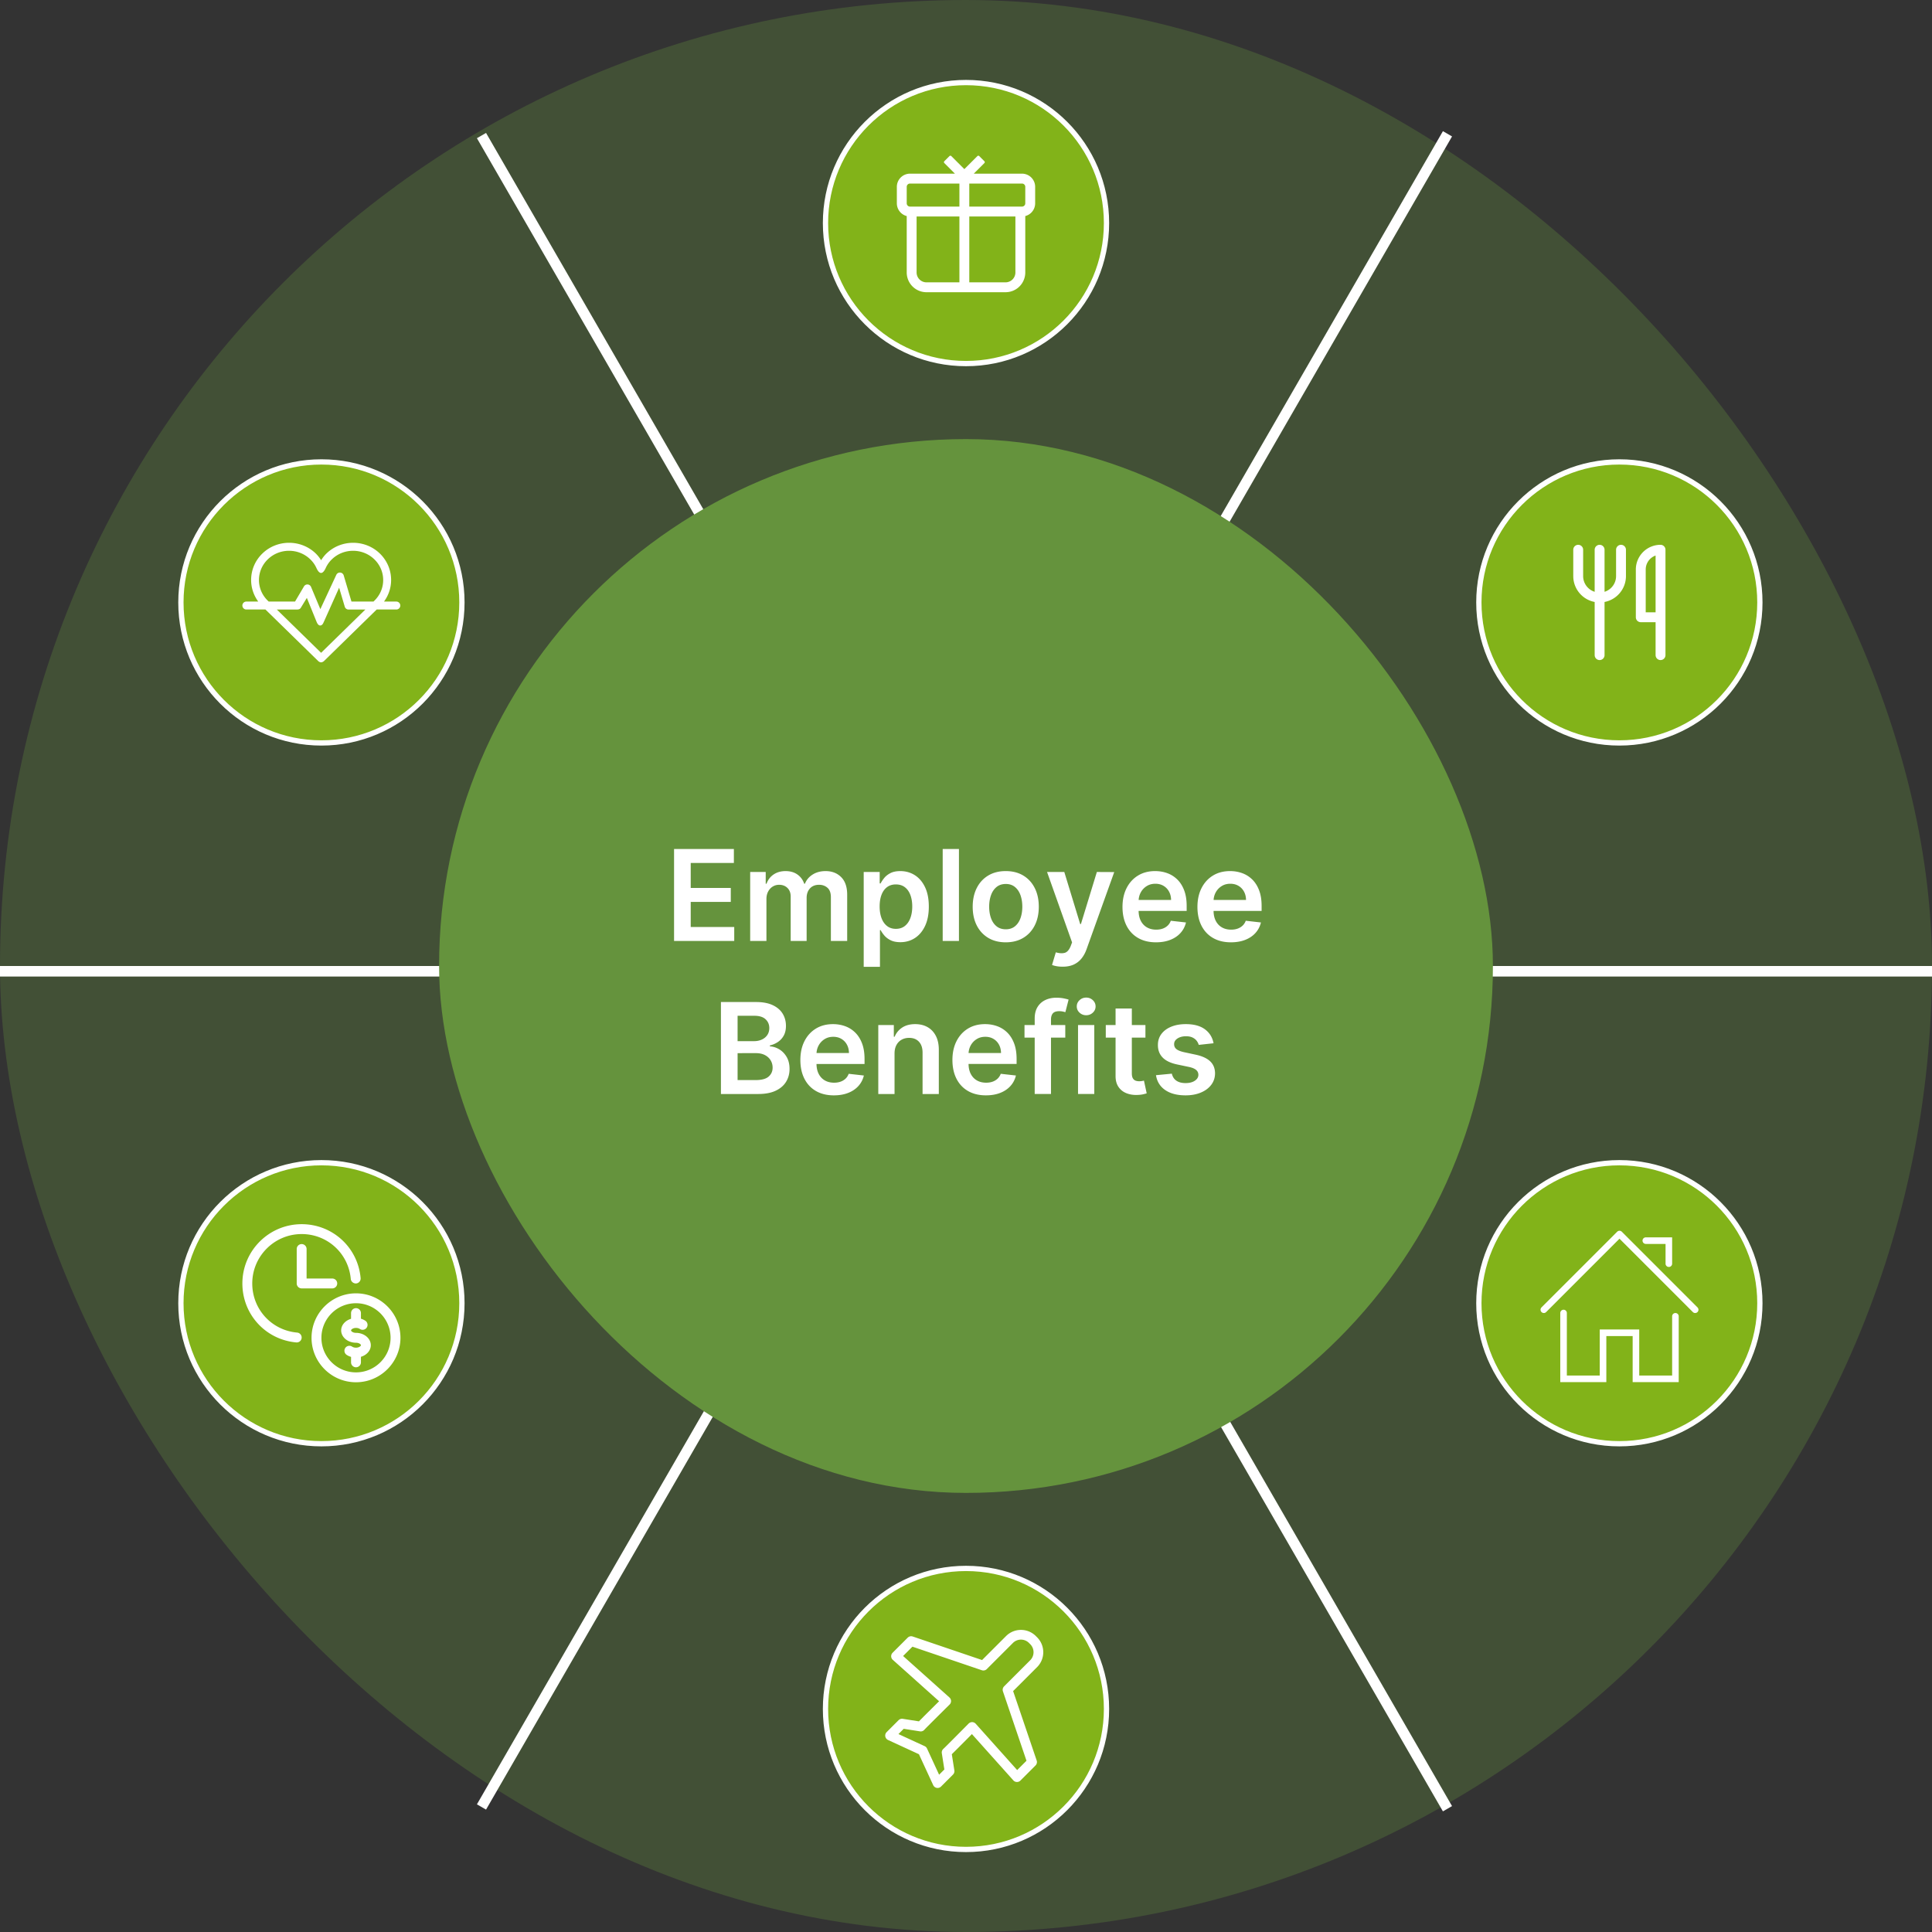 <svg xmlns="http://www.w3.org/2000/svg" xmlns:xlink="http://www.w3.org/1999/xlink" fill="none" viewBox="0 0 1100 1100">
  <rect x="0" y="0" width="1100" height="1100" fill="#333333" stroke="none"/>
  <rect width="1100" height="1100" x="0" y="0" fill="#65933D" fill-opacity=".3" rx="550"/>
  <path fill="#FFF" d="M0 550h1100v6H0z"/>
  <path fill="#FFF" d="m276.73 75.683 550 952.628-5.196 3-550-952.628z"/>
  <path fill="#FFF" d="m826.734 77.683-550 952.628-5.196-3 550-952.628z"/>
  <rect width="600" height="600" x="250" y="250" fill="#65933D" rx="300"/>
  <path fill="#82B319" d="M922 263c44.183 0 80 35.817 80 80s-35.817 80-80 80-80-35.817-80-80 35.817-80 80-80"/>
  <path fill="rgba(255, 255, 255, 1.00)" d="M922 261.5c45.011 0 81.5 36.489 81.5 81.5s-36.489 81.5-81.5 81.5-81.5-36.489-81.5-81.5q0-8.332 1.656-16.423 1.614-7.888 4.749-15.301 3.079-7.278 7.515-13.844 4.393-6.504 9.951-12.061 5.557-5.558 12.061-9.951 6.566-4.436 13.844-7.515 7.413-3.135 15.3-4.749Q913.668 261.5 922 261.5m0 3q-8.028 0-15.822 1.595-7.595 1.554-14.733 4.573-7.01 2.965-13.334 7.238-6.265 4.232-11.619 9.586t-9.586 11.619q-4.273 6.324-7.238 13.334-3.019 7.138-4.573 14.733Q843.5 334.972 843.5 343c0 43.354 35.146 78.5 78.5 78.5s78.5-35.146 78.5-78.5-35.146-78.5-78.5-78.5"/>
  <path fill="#FFF" d="M945.438 310.188a3 3 0 0 1 .377.025q.062.008.124.02a3 3 0 0 1 .367.092l.119.041.117.047.114.052a4 4 0 0 1 .222.12 2 2 0 0 1 .211.138 2 2 0 0 1 .197.157 3 3 0 0 1 .182.174l.086.093a4 4 0 0 1 .229.301 4 4 0 0 1 .129.216l.058.112a4 4 0 0 1 .099.232 2.4 2.4 0 0 1 .109.362 3 3 0 0 1 .046.247l.026.383v60a3 3 0 0 1-.012.264l-.016.131a3 3 0 0 1-.083.387 3 3 0 0 1-.137.371 2.6 2.6 0 0 1-.187.349l-.073.11q-.038.054-.078.106l-.083.103-.088.098a3 3 0 0 1-.189.184q-.05.044-.101.086l-.105.08-.108.076-.112.07-.115.065a4 4 0 0 1-.238.113 3 3 0 0 1-.375.127 3 3 0 0 1-.785.091 3 3 0 0 1-.394-.038l-.129-.025-.129-.031-.126-.037-.125-.043q-.062-.023-.123-.049a2 2 0 0 1-.238-.114l-.115-.066q-.056-.034-.111-.07a3 3 0 0 1-.409-.333 4 4 0 0 1-.18-.194q-.042-.05-.082-.103a2 2 0 0 1-.15-.217q-.035-.056-.068-.113a3 3 0 0 1-.169-.358 3 3 0 0 1-.084-.25l-.034-.128a3 3 0 0 1-.048-.26l-.026-.382v-18.75h-8.437a3 3 0 0 1-.252-.011l-.126-.014-.124-.02-.124-.025a6 6 0 0 1-.243-.067l-.119-.042q-.059-.022-.117-.047a3 3 0 0 1-.227-.109l-.109-.062-.107-.067a2 2 0 0 1-.204-.148 3 3 0 0 1-.19-.166 4 4 0 0 1-.174-.182 3 3 0 0 1-.158-.197l-.072-.103-.067-.107a4 4 0 0 1-.12-.222l-.052-.114q-.025-.058-.047-.117a2.8 2.8 0 0 1-.155-.61l-.026-.383V324.25a14.4 14.4 0 0 1 .152-2.063 14 14 0 0 1 .918-3.319q.133-.318.28-.631.148-.312.31-.616a14.3 14.3 0 0 1 1.532-2.292 14 14 0 0 1 2.494-2.374 13 13 0 0 1 1.147-.767 14 14 0 0 1 1.848-.93 14 14 0 0 1 1.299-.465 14 14 0 0 1 2.019-.453 14 14 0 0 1 1.373-.136q.345-.016.691-.016m-22.5 0a3 3 0 0 1 .377.025q.062.008.124.02a3 3 0 0 1 .367.092l.119.041.117.047.114.052a4 4 0 0 1 .222.12 2 2 0 0 1 .211.138 2 2 0 0 1 .197.157 3 3 0 0 1 .182.174l.086.093a4 4 0 0 1 .229.301 4 4 0 0 1 .129.216l.058.112a4 4 0 0 1 .099.232 2.4 2.4 0 0 1 .109.362 3 3 0 0 1 .046.247l.026.383v15c0 7.324-5.25 13.418-12.188 14.737V373a3 3 0 0 1-.027.395l-.022.13q-.013.065-.028.129t-.034.128a3 3 0 0 1-.085.249 2.6 2.6 0 0 1-.239.471 3 3 0 0 1-.234.319l-.088.098-.092.095-.097.089q-.05.044-.101.086a4 4 0 0 1-.213.156q-.054.036-.112.07l-.114.065-.118.059a3 3 0 0 1-.244.102l-.125.043a3 3 0 0 1-.385.091 3 3 0 0 1-.789.017l-.131-.019-.13-.025a5 5 0 0 1-.255-.068l-.125-.043a3 3 0 0 1-.243-.103 2.6 2.6 0 0 1-.343-.196l-.109-.076a3 3 0 0 1-.301-.257l-.092-.095q-.044-.048-.087-.099l-.083-.103q-.04-.052-.077-.107-.038-.053-.073-.11a2.6 2.6 0 0 1-.186-.349 2.6 2.6 0 0 1-.168-.5 3 3 0 0 1-.048-.26l-.026-.382v-30.263a15 15 0 0 1-1.214-.284 15 15 0 0 1-1.766-.614 15 15 0 0 1-1.129-.529 16 16 0 0 1-.548-.299 16 16 0 0 1-1.054-.666q-.257-.176-.506-.365a15 15 0 0 1-1.858-1.659 15.3 15.3 0 0 1-1.895-2.469 15 15 0 0 1-.608-1.089 15 15 0 0 1-.515-1.135 15 15 0 0 1-.863-2.991 16 16 0 0 1-.213-1.857l-.019-.78v-15a3 3 0 0 1 .077-.654l.034-.128a3 3 0 0 1 .137-.371 2.6 2.6 0 0 1 .187-.349l.073-.11q.038-.054.078-.106a3 3 0 0 1 .264-.296l.096-.089q.05-.044.101-.086l.105-.08.108-.076.112-.07.115-.065a4 4 0 0 1 .238-.113 3 3 0 0 1 .375-.127 3 3 0 0 1 .785-.091 3 3 0 0 1 .394.038l.129.025.129.031a3 3 0 0 1 .251.08q.062.023.123.049a2.6 2.6 0 0 1 .353.18q.056.034.111.07a3 3 0 0 1 .409.333 3 3 0 0 1 .18.194q.042.05.082.103a3 3 0 0 1 .151.217l.067.113a3 3 0 0 1 .169.358 3 3 0 0 1 .084.25l.034.128a3 3 0 0 1 .048.259l.026.383v15c0 4.2 2.76 7.751 6.563 8.947V313a3 3 0 0 1 .027-.395l.022-.13q.013-.065.028-.129t.034-.128a3 3 0 0 1 .085-.25 2.6 2.6 0 0 1 .171-.357 2 2 0 0 1 .068-.113q.034-.056.073-.11a3 3 0 0 1 .161-.209l.088-.098.092-.095.097-.089q.05-.044.101-.086a2.9 2.9 0 0 1 .801-.452l.125-.043a3 3 0 0 1 .385-.091 3 3 0 0 1 .79-.017l.13.019.13.025.128.031q.064.017.127.037t.125.043.123.049a3 3 0 0 1 .237.114q.058.031.115.066.057.034.112.07l.108.076a3 3 0 0 1 .301.257 4 4 0 0 1 .179.194 3 3 0 0 1 .16.209q.038.055.073.111a2.6 2.6 0 0 1 .186.349 2.6 2.6 0 0 1 .168.5 3 3 0 0 1 .048.259l.026.383v23.944a9 9 0 0 0 .658-.235 9 9 0 0 0 1.552-.794 8 8 0 0 0 .575-.396q.14-.103.277-.214a8 8 0 0 0 .527-.457 9.6 9.6 0 0 0 1.157-1.304 9 9 0 0 0 .739-1.184 8 8 0 0 0 .435-.952 10 10 0 0 0 .326-.995 11 11 0 0 0 .155-.681 10 10 0 0 0 .103-.691q.02-.173.033-.347l.026-.694v-15a3 3 0 0 1 .014-.276q.007-.069.016-.137a3 3 0 0 1 .091-.403l.043-.132a3 3 0 0 1 .168-.378q.032-.06.068-.12l.074-.117a3 3 0 0 1 .255-.326 3 3 0 0 1 .299-.285 3 3 0 0 1 .582-.369q.063-.029.126-.055a2 2 0 0 1 .26-.093 2 2 0 0 1 .268-.067 3 3 0 0 1 .41-.051q.069-.003.139-.003m19.687 38.437v-32.333a9 9 0 0 0-1.115.488 7 7 0 0 0-.267.147q-.132.075-.261.156a9 9 0 0 0-.748.523 9 9 0 0 0-.687.601 9 9 0 0 0-.619.672 11 11 0 0 0-.37.484 7 7 0 0 0-.334.508q-.08.13-.154.263a8.6 8.6 0 0 0-.979 2.866q-.022.15-.04.302a8 8 0 0 0-.028.303l-.023.645v24.375zv-32.333z"/>
  <path fill="#82B319" d="M922 662c44.183 0 80 35.817 80 80s-35.817 80-80 80-80-35.817-80-80 35.817-80 80-80"/>
  <path fill="rgba(255, 255, 255, 1.00)" d="M922 660.5c45.011 0 81.5 36.489 81.5 81.5s-36.489 81.5-81.5 81.5-81.5-36.489-81.5-81.5q0-8.332 1.656-16.424 1.614-7.887 4.749-15.3 3.079-7.278 7.515-13.844 4.393-6.504 9.951-12.061 5.557-5.558 12.061-9.951 6.566-4.436 13.844-7.515 7.413-3.135 15.3-4.749Q913.668 660.5 922 660.5m0 3q-8.028 0-15.822 1.595-7.595 1.554-14.733 4.573-7.01 2.965-13.334 7.238-6.265 4.232-11.619 9.586t-9.586 11.619q-4.273 6.324-7.238 13.334-3.019 7.138-4.573 14.733Q843.5 733.972 843.5 742c0 43.354 35.146 78.5 78.5 78.5s78.5-35.146 78.5-78.5-35.146-78.5-78.5-78.5"/>
  <path fill="#82B319" d="M183 662c44.183 0 80 35.817 80 80s-35.817 80-80 80-80-35.817-80-80 35.817-80 80-80"/>
  <path fill="rgba(255, 255, 255, 1.00)" d="M183 660.5c45.011 0 81.5 36.489 81.5 81.5s-36.489 81.5-81.5 81.5-81.5-36.489-81.5-81.5q0-8.332 1.656-16.424 1.614-7.887 4.749-15.3 3.079-7.278 7.515-13.844 4.393-6.504 9.951-12.061 5.557-5.558 12.061-9.951 6.566-4.436 13.844-7.515 7.413-3.135 15.3-4.749Q174.668 660.5 183 660.5m0 3q-8.028 0-15.822 1.595-7.595 1.554-14.733 4.573-7.01 2.965-13.334 7.238-6.265 4.232-11.619 9.586t-9.586 11.619q-4.273 6.324-7.238 13.334-3.019 7.138-4.573 14.733Q104.5 733.972 104.5 742c0 43.354 35.146 78.5 78.5 78.5s78.5-35.146 78.5-78.5-35.146-78.5-78.5-78.5"/>
  <path fill="#82B319" d="M183 263c44.183 0 80 35.817 80 80s-35.817 80-80 80-80-35.817-80-80 35.817-80 80-80"/>
  <path fill="rgba(255, 255, 255, 1.00)" d="M183 261.5c45.011 0 81.5 36.489 81.5 81.5s-36.489 81.5-81.5 81.5-81.5-36.489-81.5-81.5q0-8.332 1.656-16.423 1.614-7.888 4.749-15.301 3.079-7.278 7.515-13.844 4.393-6.504 9.951-12.061 5.557-5.558 12.061-9.951 6.566-4.436 13.844-7.515 7.413-3.135 15.3-4.749Q174.668 261.5 183 261.5m0 3q-8.028 0-15.822 1.595-7.595 1.554-14.733 4.573-7.01 2.965-13.334 7.238-6.265 4.232-11.619 9.586t-9.586 11.619q-4.273 6.324-7.238 13.334-3.019 7.138-4.573 14.733Q104.5 334.972 104.5 343c0 43.354 35.146 78.5 78.5 78.5s78.5-35.146 78.5-78.5-35.146-78.5-78.5-78.5"/>
  <path fill="#82B319" d="M550 47c44.183 0 80 35.817 80 80s-35.817 80-80 80-80-35.817-80-80 35.817-80 80-80"/>
  <path fill="rgba(255, 255, 255, 1.00)" d="M550 45.5c45.011 0 81.5 36.489 81.5 81.5s-36.489 81.5-81.5 81.5-81.5-36.489-81.5-81.5q0-8.332 1.656-16.424 1.614-7.887 4.749-15.3 3.079-7.278 7.515-13.844 4.393-6.504 9.951-12.061 5.557-5.558 12.061-9.951 6.566-4.436 13.844-7.515 7.413-3.135 15.3-4.75Q541.668 45.5 550 45.5m0 3q-8.028 0-15.822 1.595-7.595 1.554-14.733 4.573-7.01 2.965-13.334 7.238-6.265 4.232-11.619 9.586t-9.586 11.619q-4.273 6.324-7.238 13.334-3.019 7.138-4.573 14.733Q471.5 118.972 471.5 127c0 43.354 35.146 78.5 78.5 78.5s78.5-35.146 78.5-78.5-35.146-78.5-78.5-78.5"/>
  <path fill="#82B319" d="M550 893c44.183 0 80 35.817 80 80 0 44.18-35.817 80-80 80s-80-35.82-80-80c0-44.183 35.817-80 80-80"/>
  <path fill="rgba(255, 255, 255, 1.00)" d="M550 891.5c45.011 0 81.5 36.489 81.5 81.5 0 45.01-36.489 81.5-81.5 81.5s-81.5-36.49-81.5-81.5q0-8.332 1.656-16.424 1.614-7.887 4.749-15.3 3.079-7.278 7.515-13.844 4.393-6.504 9.951-12.061 5.557-5.558 12.061-9.951 6.566-4.436 13.844-7.515 7.413-3.135 15.3-4.749Q541.668 891.5 550 891.5m0 3q-8.028 0-15.822 1.595-7.595 1.554-14.733 4.573-7.01 2.965-13.334 7.238-6.265 4.232-11.619 9.586t-9.586 11.619q-4.273 6.324-7.238 13.334-3.019 7.138-4.573 14.733Q471.5 964.972 471.5 973c0 43.35 35.146 78.5 78.5 78.5s78.5-35.15 78.5-78.5c0-43.354-35.146-78.5-78.5-78.5"/>
  <path fill="#FFF" d="M533.836 1017.99h-.098c-.033 0-.066-.01-.099-.01-.032 0-.065 0-.098-.01-.032 0-.065-.01-.098-.01a.3.3 0 0 1-.097-.02c-.032 0-.064-.01-.096-.01l-.096-.03c-.032-.01-.064-.01-.095-.02l-.095-.03a.4.4 0 0 1-.092-.04l-.092-.03c-.031-.01-.061-.03-.091-.04s-.059-.03-.089-.04c-.029-.02-.058-.03-.087-.05-.029-.01-.057-.03-.086-.05a.4.4 0 0 1-.084-.05.4.4 0 0 0-.082-.05l-.08-.06-.078-.06-.075-.06c-.025-.03-.05-.05-.074-.07s-.048-.04-.071-.07a.4.4 0 0 1-.068-.07c-.023-.02-.045-.05-.066-.07-.022-.03-.043-.05-.064-.08a.5.5 0 0 1-.06-.08c-.02-.02-.039-.05-.058-.07l-.055-.09a.5.5 0 0 1-.052-.08l-.049-.09c-.016-.02-.031-.05-.046-.08l-.043-.09-8.114-17.597-17.596-8.113a3 3 0 0 1-.293-.158q-.07-.044-.139-.091a3 3 0 0 1-.26-.208 2.6 2.6 0 0 1-.339-.366 3 3 0 0 1-.187-.275 3 3 0 0 1-.153-.295 3 3 0 0 1-.218-.8 2 2 0 0 1-.019-.332 3 3 0 0 1 .021-.332 2.4 2.4 0 0 1 .061-.327q.02-.08.045-.16a3 3 0 0 1 .118-.311 2.6 2.6 0 0 1 .245-.435l.099-.134q.051-.065.106-.128.055-.061.114-.121l6.799-6.799q.058-.058.119-.112a3 3 0 0 1 .255-.202 3 3 0 0 1 .573-.307 2.8 2.8 0 0 1 .954-.19 3 3 0 0 1 .487.034l9.211 1.447c1.437-1.477 4.554-4.602 11.466-11.444l-26.36-23.589a3 3 0 0 1-.291-.305 3 3 0 0 1-.168-.226 2 2 0 0 1-.075-.119q-.036-.06-.068-.122a3 3 0 0 1-.168-.387 4 4 0 0 1-.078-.27 3 3 0 0 1-.05-.277 2 2 0 0 1-.015-.14q-.006-.07-.008-.141a3 3 0 0 1 .007-.281 2 2 0 0 1 .035-.279q.012-.069.028-.138.016-.068.035-.136a3 3 0 0 1 .146-.395 2 2 0 0 1 .13-.25 3 3 0 0 1 .332-.453l.097-.102 8.596-8.596.069-.067.072-.065.073-.062a4 4 0 0 1 .234-.17l.081-.051.084-.048.085-.045.086-.043.088-.039.089-.036q.045-.018.091-.033.045-.016.091-.03l.093-.027.093-.023q.047-.012.094-.02.048-.01.095-.017l.095-.014.096-.01q.048-.005.096-.007a3 3 0 0 1 .289-.001l.096.006.095.01q.048.005.096.013a3 3 0 0 1 .189.036q.047.01.093.023.046.011.093.026l.092.029 39.503 13.409 13.658-13.657c4.676-4.673 12.284-4.674 16.959 0l.715.715c4.673 4.675 4.673 12.283-.001 16.958l-13.656 13.658 13.409 39.504.029.09.026.09c.008.03.016.07.023.1l.02.09c.006.03.011.06.016.1q.008.045.013.09a2 2 0 0 1 .016.19l.004.1-.001.1-.003.09-.007.1-.011.09c-.004.03-.008.07-.013.1l-.017.09-.02.1-.024.09-.027.09-.03.09c-.01.03-.021.07-.033.09l-.036.09-.039.09-.042.09a.5.5 0 0 1-.046.08l-.048.09c-.016.02-.033.05-.051.08s-.036.05-.054.08c-.018.02-.037.05-.057.08-.019.02-.039.05-.059.07-.02.03-.041.05-.062.08-.021.02-.042.04-.064.07a.5.5 0 0 0-.067.07l-8.596 8.59a1 1 0 0 1-.102.1l-.107.09-.111.09c-.038.02-.077.05-.116.08-.039.02-.079.05-.119.07a1 1 0 0 1-.123.07l-.127.06-.129.06a.7.7 0 0 0-.132.05c-.044.01-.089.03-.134.04l-.137.03-.137.03c-.047.01-.093.02-.14.02-.046.01-.093.01-.14.02h-.421c-.047-.01-.094-.01-.14-.02s-.093-.01-.139-.02l-.138-.03a.7.7 0 0 1-.136-.04.7.7 0 0 1-.134-.04c-.045-.01-.088-.03-.132-.05-.043-.02-.087-.03-.129-.05a.7.7 0 0 1-.126-.07l-.123-.06c-.04-.03-.08-.05-.119-.08s-.077-.05-.115-.08l-.111-.09-.106-.09a1 1 0 0 1-.102-.1 1 1 0 0 1-.096-.1l-23.589-26.357c-6.833 6.904-9.964 10.023-11.444 11.465l1.447 9.212a2 2 0 0 1 .032.32 3 3 0 0 1-.007.33c-.004.05-.01.11-.018.16-.007.06-.016.11-.027.16-.01.06-.023.11-.036.16-.014.05-.029.11-.046.16a3 3 0 0 1-.192.45c-.025.04-.052.09-.081.14-.028.04-.058.09-.089.13-.031.05-.063.09-.097.13-.033.05-.068.09-.104.13l-.112.12-6.799 6.8a4 4 0 0 1-.201.18c-.036.03-.071.06-.108.08a.7.7 0 0 1-.111.08.6.6 0 0 1-.115.07.7.7 0 0 1-.118.07l-.121.06-.124.06c-.042.01-.084.03-.127.05-.043.01-.086.02-.129.04a.7.7 0 0 0-.131.04c-.044.01-.088.02-.133.02l-.134.03c-.044 0-.089.01-.134.01-.046.01-.091.01-.136.01a.6.6 0 0 1-.136.01m-22.298-30.687 14.916 6.878a3 3 0 0 1 .424.243l.098.072a2.5 2.5 0 0 1 .276.242l.085.088.08.092a3 3 0 0 1 .149.195 3 3 0 0 1 .131.206l.058.108q.028.054.054.11l6.879 14.913 2.994-2.99-1.453-9.25-.013-.09-.01-.09-.006-.091-.004-.091-.001-.091.002-.09q.002-.046.006-.091l.008-.091.011-.09.014-.09.017-.089.02-.089.023-.088a3 3 0 0 1 .086-.258l.034-.084.037-.083.039-.082.043-.081q.021-.04.045-.079l.047-.077a2 2 0 0 1 .158-.222q.027-.036.057-.071l.059-.069.062-.066.064-.065.066-.063.138-.118c.947-.856 9.218-9.185 14.269-14.293l.102-.098q.053-.048.107-.092a2.4 2.4 0 0 1 .346-.244 2 2 0 0 1 .25-.132q.064-.03.129-.056.066-.027.132-.05a4 4 0 0 1 .41-.107l.14-.022.14-.014a2 2 0 0 1 .282-.007 2 2 0 0 1 .282.021 3 3 0 0 1 .278.05 3 3 0 0 1 .403.127l.13.056a3 3 0 0 1 .369.207 2.4 2.4 0 0 1 .334.261q.052.047.102.098.05.05.097.102l23.598 26.372 5.309-5.31-13.409-39.503-.029-.092-.027-.092-.023-.094-.019-.094-.017-.095-.013-.095-.009-.096-.007-.096-.003-.096v-.097l.004-.096.007-.096.01-.096.014-.095.017-.095a3 3 0 0 1 .07-.28l.03-.091.033-.091.036-.089.04-.088q.02-.044.042-.086l.045-.085.049-.083q.024-.042.051-.082t.054-.08l.056-.078.06-.075.061-.074.065-.072.067-.069 14.874-14.875a6.464 6.464 0 0 0 0-9.129l-.711-.711c-2.519-2.517-6.614-2.518-9.131-.002l-14.876 14.874q-.033.034-.069.066l-.072.065-.073.062-.076.059-.078.056-.08.054-.081.051-.084.049-.085.045q-.042.022-.086.042l-.088.039-.089.037-.091.033a2 2 0 0 1-.184.056l-.093.024-.094.02-.095.017q-.047.008-.095.013l-.096.011a3 3 0 0 1-.192.01l-.096.001-.096-.003-.097-.007-.095-.009-.096-.013a3 3 0 0 1-.467-.115l-39.502-13.409-5.309 5.31 26.371 23.599a2.4 2.4 0 0 1 .293.306 2 2 0 0 1 .168.226 4 4 0 0 1 .144.243 3 3 0 0 1 .168.389 3 3 0 0 1 .078.271l.028.138q.013.07.022.14t.014.14a2 2 0 0 1 .007.283q-.002.07-.007.141a3 3 0 0 1-.065.418 3 3 0 0 1-.184.533l-.062.127-.069.123-.076.119a3 3 0 0 1-.26.334l-.098.101c-5.109 5.051-13.438 13.323-14.293 14.269l-.058.07-.06.068-.063.066-.064.064-.067.062-.069.059q-.034.03-.07.057a2 2 0 0 1-.147.107q-.037.027-.076.05l-.077.048-.079.045-.081.042-.081.04a3 3 0 0 1-.339.131l-.087.026-.088.022q-.044.012-.089.02l-.089.017-.09.014-.09.012-.09.008-.091.005a3 3 0 0 1-.273-.002l-.09-.007-.091-.01-.09-.012-9.248-1.453z"/>
  <g fill="#FFF" clip-path="url(#a)">
    <path d="M953.916 747.576q-.046 0-.091.003a1.4 1.4 0 0 0-.183.018l-.091.015-.09.02-.088.025a1 1 0 0 0-.173.062 1.6 1.6 0 0 0-.247.124l-.077.049-.075.053-.073.056a2 2 0 0 0-.26.26 2 2 0 0 0-.204.305l-.041.083a2 2 0 0 0-.07.169q-.016.043-.029.088l-.025.088a3 3 0 0 0-.035.181 1 1 0 0 0-.018.182l-.003.092v33.718h-18.731v-26.225h-22.479v26.225h-18.731v-35.591l-.002-.092-.007-.091-.012-.092a1.4 1.4 0 0 0-.035-.18l-.025-.089q-.013-.044-.029-.087a2 2 0 0 0-.07-.17l-.041-.082a3 3 0 0 0-.095-.157l-.053-.076-.056-.072-.06-.07q-.031-.034-.064-.066l-.066-.064-.07-.06a2 2 0 0 0-.557-.315l-.088-.029a2 2 0 0 0-.178-.045l-.091-.016-.091-.011-.091-.007a3 3 0 0 0-.184 0 3 3 0 0 0-.183.018 3 3 0 0 0-.181.036l-.088.025q-.044.013-.087.029a1 1 0 0 0-.17.07l-.082.041a2 2 0 0 0-.233.148l-.073.056-.069.06a2 2 0 0 0-.247.272l-.053.076-.049.077a2 2 0 0 0-.087.162 3 3 0 0 0-.07.17l-.029.087q-.014.044-.024.089a1.5 1.5 0 0 0-.048.272l-.006.091-.003.092v39.337h26.225v-26.225h14.985v26.225h26.225v-37.464l-.003-.092a1.4 1.4 0 0 0-.018-.182 1 1 0 0 0-.036-.181 1.4 1.4 0 0 0-.053-.176l-.033-.085a1.6 1.6 0 0 0-.124-.247l-.049-.077a1.4 1.4 0 0 0-.11-.148 1 1 0 0 0-.06-.069 1 1 0 0 0-.13-.131l-.069-.06a2 2 0 0 0-.558-.315l-.087-.029-.088-.025-.09-.02-.091-.015a1.4 1.4 0 0 0-.183-.018z"/>
    <path d="m966.48 744.378-43.083-43.083a2 2 0 0 0-.361-.282l-.08-.045a1 1 0 0 0-.166-.079l-.086-.033q-.043-.016-.087-.029l-.089-.025-.09-.02a3 3 0 0 0-.181-.027l-.092-.007-.092-.002-.092.002a3 3 0 0 0-.183.018l-.09.016-.09.02a3 3 0 0 0-.176.054 1 1 0 0 0-.17.07l-.082.042a1 1 0 0 0-.158.094l-.075.053-.072.057a1 1 0 0 0-.136.123l-43.083 43.083-.064.067-.06.069-.056.073q-.028.037-.053.075-.026.038-.049.078a2 2 0 0 0-.087.162 2 2 0 0 0-.07.17q-.016.043-.029.087l-.025.089a2 2 0 0 0-.036.18l-.011.091a3 3 0 0 0-.009.184 3 3 0 0 0 .009.183l.011.091.016.091.02.09.025.088a1 1 0 0 0 .062.173q.017.044.037.084l.041.083.046.08a1 1 0 0 0 .102.152l.056.073.06.069a2 2 0 0 0 .272.247 2 2 0 0 0 .399.226 2 2 0 0 0 .173.062 2 2 0 0 0 .179.044q.045.01.09.016a1.4 1.4 0 0 0 .183.018 1.4 1.4 0 0 0 .184 0q.046-.002.092-.007.046-.004.091-.011t.09-.016a2 2 0 0 0 .179-.044l.087-.029a1.5 1.5 0 0 0 .252-.112 1 1 0 0 0 .158-.094l.075-.053q.037-.027.072-.057a1 1 0 0 0 .136-.123l41.759-41.759 41.759 41.759q.031.033.066.064l.07.06.072.057.075.053a2 2 0 0 0 .41.207 2 2 0 0 0 .265.074l.091.015a1.5 1.5 0 0 0 .275.021l.092-.003a1.4 1.4 0 0 0 .182-.018l.091-.015.09-.021a2 2 0 0 0 .176-.053l.086-.033a2 2 0 0 0 .246-.125q.04-.024.077-.049l.076-.053.072-.057.07-.06a1 1 0 0 0 .129-.131l.061-.069a2 2 0 0 0 .158-.225l.046-.08a2 2 0 0 0 .078-.167q.019-.043.034-.085l.029-.088q.013-.043.024-.088a3 3 0 0 0 .036-.181 1 1 0 0 0 .018-.182l.002-.092q0-.047-.002-.092a1.4 1.4 0 0 0-.018-.183 3 3 0 0 0-.036-.181l-.024-.088-.029-.088q-.015-.043-.034-.085a2 2 0 0 0-.173-.324 1 1 0 0 0-.053-.075l-.056-.073-.061-.069zm-29.422-36.139h11.239v11.239q0 .046.003.092a1.4 1.4 0 0 0 .018.183 1.4 1.4 0 0 0 .06.269l.029.087a1 1 0 0 0 .07.17q.02.042.042.082a1 1 0 0 0 .094.158l.053.075a1 1 0 0 0 .117.142q.03.034.063.067l.067.063a1 1 0 0 0 .069.06l.073.057a1.4 1.4 0 0 0 .153.102q.038.024.08.045.04.022.082.042a2 2 0 0 0 .17.07 2 2 0 0 0 .175.053l.09.02q.045.009.091.016a1 1 0 0 0 .183.018q.045.002.092.002l.091-.002a1.4 1.4 0 0 0 .183-.018q.046-.007.091-.016.045-.008.09-.02.044-.01.088-.024l.088-.029q.043-.015.085-.033t.084-.037l.083-.042q.04-.021.08-.045l.077-.049q.039-.026.075-.053l.073-.057a1 1 0 0 0 .069-.06q.034-.03.067-.063l.064-.067.06-.069.056-.073.053-.075q.026-.038.049-.078l.046-.08.041-.082a3 3 0 0 0 .07-.17q.016-.043.029-.087l.025-.089a2 2 0 0 0 .035-.18 1.4 1.4 0 0 0 .018-.183q.003-.046.003-.092v-14.985h-14.986l-.092.002-.091.007a3 3 0 0 0-.182.027l-.09.02q-.045.011-.088.024l-.088.029-.086.033a3 3 0 0 0-.166.079l-.08.045-.077.049-.075.053-.073.057-.07.06-.066.063-.064.067-.06.07a2 2 0 0 0-.109.147q-.026.039-.049.078l-.046.08-.041.082a2 2 0 0 0-.07.17q-.016.043-.029.087l-.025.089-.02.09-.016.09a3 3 0 0 0-.017.183 1.4 1.4 0 0 0 0 .184 1.4 1.4 0 0 0 .017.183l.016.09.02.09a3 3 0 0 0 .054.176 1 1 0 0 0 .07.17l.041.082.046.08q.023.039.049.078a3 3 0 0 0 .109.147l.06.07.064.067.066.063.07.06.073.057q.036.027.075.052.038.027.077.05l.08.045a3 3 0 0 0 .166.079l.086.033q.043.015.088.028a1 1 0 0 0 .178.045l.091.016.091.011.091.007z"/>
  </g>
  <path fill="#FFF" d="M202.687 736.375c13.956 0 25.313 11.357 25.313 25.313S216.643 787 202.687 787s-25.312-11.357-25.312-25.312 11.357-25.313 25.312-25.313m0 22.5c4.652 0 8.438 3.156 8.438 7.031 0 3.049-2.357 5.631-5.625 6.598v3.246a2.814 2.814 0 0 1-5.625 0v-3.201a8.6 8.6 0 0 1-1.305-.478 8.6 8.6 0 0 1-1.215-.675 2.815 2.815 0 0 1-.776-3.904 2.82 2.82 0 0 1 3.903-.776c.585.388 1.35.596 2.205.596 1.722 0 2.813-.922 2.813-1.406s-1.091-1.406-2.813-1.406c-4.651 0-8.437-3.156-8.437-7.031 0-3.049 2.357-5.631 5.625-6.598v-3.246a2.814 2.814 0 0 1 2.812-2.813 2.814 2.814 0 0 1 2.813 2.813v3.201a9 9 0 0 1 2.52 1.153 2.815 2.815 0 0 1 .776 3.904c-.86 1.288-2.604 1.631-3.904.776-.585-.388-1.35-.597-2.205-.597-1.721 0-2.812.923-2.812 1.407s1.091 1.406 2.812 1.406m0 22.5c10.857 0 19.688-8.831 19.688-19.687S213.544 742 202.687 742 183 750.831 183 761.688s8.831 19.687 19.687 19.687m2.633-53.685.009.138.002.138a3 3 0 0 1-.035.412 3 3 0 0 1-.139.533 3 3 0 0 1-.241.496 2 2 0 0 1-.156.228 3 3 0 0 1-.374.405 3 3 0 0 1-.215.173 2 2 0 0 1-.231.151l-.121.067q-.06.031-.124.061l-.126.054q-.064.026-.13.049l-.131.042q-.067.019-.133.035l-.135.029q-.069.013-.137.022l-.137.016c-1.462.101-2.914-1.002-3.049-2.554-1.299-14.569-13.32-25.56-27.967-25.56-15.508 0-28.125 12.617-28.125 28.125 0 14.648 10.991 26.668 25.56 27.968a3 3 0 0 1 .273.038 2 2 0 0 1 .268.064q.067.02.132.042t.129.049q.064.025.127.055.062.029.123.06.062.033.121.067a3 3 0 0 1 .341.235 5 5 0 0 1 .206.183l.096.099a3 3 0 0 1 .402.559 2 2 0 0 1 .12.248q.029.063.051.128a3 3 0 0 1 .083.264 2 2 0 0 1 .057.269q.011.069.019.137a3 3 0 0 1 .006.551l-.014.13a3 3 0 0 1-.047.256 3 3 0 0 1-.217.612l-.061.115q-.031.057-.065.113a3 3 0 0 1-.146.215 2 2 0 0 1-.081.102 2 2 0 0 1-.085.099l-.089.094a3 3 0 0 1-.294.257l-.105.077-.109.071a3 3 0 0 1-.227.127q-.058.03-.118.056l-.12.05-.123.044a2.6 2.6 0 0 1-.506.12 2.8 2.8 0 0 1-.642.016c-17.494-1.558-30.69-15.992-30.69-33.57 0-18.613 15.137-33.75 33.75-33.75 17.578 0 32.012 13.196 33.57 30.69m-16.132.248A2.813 2.813 0 0 1 192 730.75a2.813 2.813 0 0 1-2.812 2.812H171.75a2.813 2.813 0 0 1-2.812-2.812v-19.688a2.813 2.813 0 0 1 5.624 0v16.876zM527.5 166.376a11 11 0 0 1-1.651-.122 11.2 11.2 0 0 1-4.133-1.478 11 11 0 0 1-.918-.614 12 12 0 0 1-.853-.7 12 12 0 0 1-.781-.781 11 11 0 0 1-.7-.853 11 11 0 0 1-.613-.918 11 11 0 0 1-.745-1.479 11.4 11.4 0 0 1-.802-3.202 11 11 0 0 1-.054-1.103v-32.111a7 7 0 0 1-.591-.179 7 7 0 0 1-.854-.359 6 6 0 0 1-.542-.296 8 8 0 0 1-.516-.34 7.6 7.6 0 0 1-1.153-1.024 6 6 0 0 1-.398-.472 9 9 0 0 1-.358-.504 9 9 0 0 1-.315-.531 8 8 0 0 1-.388-.841 6 6 0 0 1-.106-.291 8 8 0 0 1-.302-1.197 8 8 0 0 1-.096-.921 8 8 0 0 1-.006-.309v-9.375a7.5 7.5 0 0 1 .571-2.87 8 8 0 0 1 .496-.986 8 8 0 0 1 .635-.902 7 7 0 0 1 .495-.545 8 8 0 0 1 .545-.494 8 8 0 0 1 .591-.439 7.5 7.5 0 0 1 3.432-1.228 8 8 0 0 1 .735-.036h25.568l-6.032-6.032a.4.4 0 0 1-.05-.054l-.023-.03-.021-.03-.02-.03-.018-.032-.016-.033-.028-.068-.012-.035-.01-.036-.014-.072-.007-.074-.001-.036.001-.037.002-.037.005-.036.006-.037.008-.036.01-.035.012-.035a.4.4 0 0 1 .028-.068l.016-.033.018-.032.02-.031.021-.03.023-.03.05-.054 2.917-2.915a1 1 0 0 1 .084-.072l.03-.022.063-.037.033-.017.033-.015.035-.013.034-.011a.8.8 0 0 1 .328-.025l.072.015.035.01a.6.6 0 0 1 .103.04q.017.007.033.016l.032.018.031.02.03.02.029.023.028.024.026.026 7.425 7.425 7.425-7.425.027-.026.028-.024.059-.043.031-.02.032-.018a1 1 0 0 1 .101-.045l.035-.011.035-.01a.8.8 0 0 1 .328-.008l.072.018.035.011.034.013a.8.8 0 0 1 .243.163l2.917 2.915.05.055.023.029.04.06.019.033.016.033.015.034.014.034.011.035.01.035.008.036.006.037.005.036.002.037.001.037-.001.037a.5.5 0 0 1-.013.11l-.008.035-.01.036-.011.035-.014.034-.015.034-.016.032-.019.032a.4.4 0 0 1-.04.062l-.023.029-.05.054-6.033 6.03 27.444.002a7.7 7.7 0 0 1 1.463.144 7 7 0 0 1 1.064.295 7.7 7.7 0 0 1 1.329.628 7.5 7.5 0 0 1 1.942 1.675q.116.143.226.29a8 8 0 0 1 .409.612q.095.158.181.321a8 8 0 0 1 .448 1.008q.061.174.115.35a7.5 7.5 0 0 1 .323 2.177v9.375a8 8 0 0 1-.026.617 8 8 0 0 1-.076.613 8 8 0 0 1-.302 1.197 6 6 0 0 1-.106.291 7 7 0 0 1-.703 1.372 7 7 0 0 1-.358.504 9 9 0 0 1-.398.472q-.104.114-.213.224a7.5 7.5 0 0 1-.94.8 6 6 0 0 1-.516.34 8 8 0 0 1-.821.428 9 9 0 0 1-.575.227 7 7 0 0 1-.591.179v32.111a11.3 11.3 0 0 1-1.896 6.25 11 11 0 0 1-.658.887 11 11 0 0 1-1.141 1.199 11 11 0 0 1-1.771 1.314 12 12 0 0 1-.974.52 11.4 11.4 0 0 1-2.076.743 11.3 11.3 0 0 1-2.734.337zm18.75-43.125h-24.375v31.875a6 6 0 0 0 .056.795 5.7 5.7 0 0 0 .445 1.526 6 6 0 0 0 .379.701 7 7 0 0 0 .307.434 5 5 0 0 0 .345.403 5.6 5.6 0 0 0 1.017.851 6 6 0 0 0 .459.269q.117.063.238.118.12.057.243.107.123.051.248.095a6 6 0 0 0 .768.214 6 6 0 0 0 .79.103l.33.009h18.75zm31.875 0h-26.25v37.5H572.5a6 6 0 0 0 .795-.056 5.7 5.7 0 0 0 1.526-.445 5 5 0 0 0 .7-.379 5.7 5.7 0 0 0 1.207-1.035q.088-.099.171-.204a5.6 5.6 0 0 0 .58-.888q.063-.118.118-.239a5 5 0 0 0 .285-.744 5.4 5.4 0 0 0 .212-1.04q.013-.132.022-.265l.009-.33zm-31.875-18.75h-28.125a2 2 0 0 0-.17.008l-.085.01q-.042.005-.084.013l-.083.017-.083.021a3 3 0 0 0-.161.054 2 2 0 0 0-.157.067l-.075.039-.074.043-.072.046-.069.049-.068.052a3 3 0 0 0-.127.113l-.06.061-.056.063a2 2 0 0 0-.105.134l-.048.071-.044.073-.041.074-.038.077-.034.078-.031.079-.027.081a3 3 0 0 0-.042.165l-.016.083-.012.085-.013.219v9.375a2 2 0 0 0 .008.17l.009.085.014.084a2 2 0 0 0 .091.328l.033.078.035.078.039.075.043.074q.021.037.046.072.023.036.049.07.024.034.052.067l.055.065.058.062q.03.031.061.06l.063.057.066.053a1 1 0 0 0 .139.099l.073.044q.036.022.074.042l.076.037q.039.018.079.034l.079.031.081.027.082.023q.04.011.083.019a1 1 0 0 0 .168.028l.219.013h28.125zm35.625 0h-30v13.125h30q.043 0 .085-.002.043-.001.085-.006.043-.003.085-.009l.084-.014.083-.017a1 1 0 0 0 .164-.046 2 2 0 0 0 .159-.06l.078-.036.075-.039.074-.043.072-.045.137-.102q.033-.026.065-.055.032-.028.062-.058l.06-.06.056-.064.054-.066a1 1 0 0 0 .099-.139l.044-.072a3 3 0 0 0 .079-.151l.034-.078.031-.08.027-.081.023-.082.019-.082.016-.084.012-.084.013-.22v-9.375a2 2 0 0 0-.008-.17l-.009-.084-.014-.085-.017-.083-.021-.082a2 2 0 0 0-.053-.162l-.033-.079-.035-.077-.039-.076-.043-.074q-.021-.036-.046-.072l-.049-.069a1 1 0 0 0-.107-.133 3 3 0 0 0-.119-.122 2 2 0 0 0-.197-.161l-.071-.048a2 2 0 0 0-.223-.123 2 2 0 0 0-.239-.091q-.04-.013-.082-.024l-.083-.019-.083-.016-.085-.012zM225.662 342.507h-7.024c2.604-3.559 4.046-7.797 4.046-12.28 0-5.669-2.267-10.999-6.349-15.011-8.43-8.231-22.122-8.231-30.533 0-1.161 1.13-2.098 2.392-2.959 3.748-.843-1.319-1.799-2.58-2.979-3.748-8.429-8.231-22.121-8.231-30.532 0-4.102 4.012-6.349 9.342-6.349 15.011 0 4.483 1.442 8.701 4.046 12.28h-6.781a2.25 2.25 0 0 0-2.246 2.371q.002.054.008.11.005.055.013.11a2 2 0 0 0 .042.217q.013.054.029.107a3 3 0 0 0 .074.209 2 2 0 0 0 .094.2 2 2 0 0 0 .113.191 2 2 0 0 0 .131.178l.072.084.076.08a2 2 0 0 0 .251.218q.044.033.09.064l.094.059a2.2 2.2 0 0 0 .938.311 2 2 0 0 0 .221.011h10.883l30.082 29.382c.131.132.805.678 1.592.697.656 0 1.424-.49 1.63-.697l30.044-29.382h11.183a2.25 2.25 0 0 0 2.248-2.26 2.26 2.26 0 0 0-2.248-2.26m-73.22-24.013c6.687-6.536 17.57-6.536 24.257 0 1.423 1.393 2.529 2.919 3.353 4.67.243.509 1.292 3.051 2.753 3.051s2.548-2.599 2.754-3.051c.018-.037.037-.056.037-.094.862-1.733 1.929-3.24 3.316-4.576 6.687-6.536 17.569-6.536 24.256 0 3.222 3.145 5.002 7.326 5.002 11.752 0 4.445-1.78 8.608-5.002 11.753l-.524.509h-12.531l-4.421-14.899-.026-.082-.029-.08-.032-.08-.034-.078-.038-.076-.041-.076-.043-.073-.047-.073-.049-.07-.051-.068-.054-.066-.057-.065-.059-.062-.125-.117-.065-.055-.068-.053-.069-.05-.072-.047a2 2 0 0 0-.147-.086l-.077-.039-.077-.036a1 1 0 0 0-.159-.063l-.082-.027-.082-.024-.083-.021-.083-.018-.085-.015-.085-.011-.085-.008a2 2 0 0 0-.17-.007l-.086.002-.085.005-.085.008a2.4 2.4 0 0 0-.334.064l-.082.024-.081.027a2 2 0 0 0-.158.064l-.077.036-.076.039a2 2 0 0 0-.218.133l-.069.05-.067.053a2 2 0 0 0-.128.112l-.119.122q-.03.032-.056.065l-.054.066-.051.068a2 2 0 0 0-.094.142l-.043.074-.04.075-.037.077-9.085 19.532-5.301-12.676a2 2 0 0 0-.139-.278l-.041-.067-.044-.065-.045-.063-.047-.062-.05-.06-.052-.058-.054-.057-.055-.055-.058-.052-.059-.051-.061-.048-.063-.047-.064-.044-.066-.042-.067-.039-.069-.037-.07-.035-.071-.033-.072-.029-.073-.028-.074-.025-.074-.022a3 3 0 0 0-.152-.036l-.077-.015a2 2 0 0 0-.154-.02l-.078-.006c-.843-.075-1.667.376-2.098 1.111l-5.076 8.608h-15.023l-.524-.51c-3.222-3.144-5.001-7.326-5.001-11.752.018-4.426 1.779-8.588 5.001-11.734m30.382 53.189-25.212-24.636h11.145c.918 0 1.854-.019 2.472-.923l3.484-5.707 5.526 13.599c.337.828.993 2.11 2.042 2.11h.037c1.18 0 1.667-1.225 2.042-2.016l8.729-19.494 3.203 10.812q.012.043.027.086l.03.085.034.083.037.083a2 2 0 0 0 .084.16l.047.077a3 3 0 0 0 .103.148 2 2 0 0 0 .114.14l.061.066.064.064a2 2 0 0 0 .135.12l.071.056.074.052a2 2 0 0 0 .231.141l.081.04.082.037a3 3 0 0 0 .169.064q.043.015.086.027l.087.024.089.02.088.016a3 3 0 0 0 .27.028l.09.002h9.572zM383.781 535.75v-52.364h34.057v7.952h-24.571v14.216h22.807v7.952h-22.807v14.292h24.776v7.952zm43.338 0v-39.273h8.847v6.674h.46q1.227-3.375 4.065-5.28t6.776-1.905q3.989 0 6.737 1.93 2.749 1.931 3.874 5.255h.409q1.304-3.273 4.41-5.229 3.107-1.956 7.377-1.956 5.42 0 8.846 3.426t3.427 9.997v26.361h-9.282v-24.929q0-3.656-1.943-5.357-1.943-1.7-4.756-1.7-3.349 0-5.228 2.084t-1.879 5.408v24.494h-9.077v-25.312q0-3.043-1.828-4.858-1.828-1.816-4.769-1.816-1.994 0-3.63 1.01-1.637 1.01-2.608 2.838t-.972 4.257v23.881zm64.637 14.727v-54h9.102v6.495h.537q.716-1.432 2.02-3.056 1.304-1.623 3.528-2.787t5.676-1.163q4.551 0 8.22 2.314t5.83 6.827 2.161 11.058q0 6.469-2.123 10.994-2.122 4.526-5.778 6.903-3.656 2.378-8.284 2.378-3.375 0-5.6-1.125t-3.566-2.723q-1.343-1.598-2.084-3.03h-.384v20.915zm9.076-34.363q0 3.809 1.087 6.673t3.145 4.462 4.998 1.598q3.069 0 5.14-1.65t3.132-4.525q1.061-2.877 1.061-6.558 0-3.657-1.048-6.495t-3.12-4.449q-2.071-1.61-5.165-1.61-2.965 0-5.036 1.559-2.071 1.56-3.133 4.372-1.061 2.813-1.061 6.623m45.154-32.728v52.364h-9.256v-52.364zm26.642 53.131q-5.753 0-9.972-2.531t-6.532-7.083-2.314-10.636 2.314-10.662 6.532-7.108q4.219-2.531 9.972-2.531t9.971 2.531 6.533 7.108 2.314 10.662-2.314 10.636-6.533 7.083q-4.218 2.531-9.971 2.531m.051-7.415q3.119 0 5.216-1.726t3.132-4.64 1.035-6.495q0-3.605-1.035-6.532-1.036-2.928-3.132-4.666t-5.216-1.739q-3.196 0-5.305 1.739-2.11 1.738-3.145 4.666-1.036 2.927-1.036 6.532 0 3.58 1.036 6.495 1.035 2.915 3.145 4.64 2.109 1.726 5.305 1.726m32.344 21.299q-1.892 0-3.49-.294-1.598-.295-2.544-.704l2.147-7.184q3.017.869 5.076.294t3.387-3.823l.793-2.122-14.241-40.091h9.818l9.051 29.659h.409l9.077-29.659 9.895.051-15.776 43.978q-1.099 3.068-2.915 5.292-1.815 2.225-4.436 3.414t-6.251 1.189m53.156-13.884q-5.906 0-10.189-2.467t-6.584-7.006-2.301-10.7q0-6.06 2.314-10.649 2.314-4.59 6.482-7.159 4.167-2.57 9.792-2.57 3.631 0 6.865 1.163t5.728 3.593q2.492 2.429 3.924 6.174t1.432 8.911v2.838h-32.19v-6.239h23.318q-.026-2.659-1.151-4.743-1.125-2.083-3.132-3.285t-4.666-1.202q-2.838 0-4.986 1.368t-3.336 3.58-1.215 4.845v5.446q0 3.426 1.253 5.868 1.253 2.441 3.503 3.733 2.25 1.291 5.267 1.291 2.02 0 3.656-.575 1.636-.576 2.838-1.701t1.815-2.787l8.643.972q-.819 3.426-3.107 5.97t-5.842 3.938-8.131 1.393m42.673 0q-5.906 0-10.189-2.467-4.282-2.468-6.583-7.006t-2.302-10.7q0-6.06 2.314-10.649 2.314-4.59 6.482-7.159 4.167-2.57 9.792-2.57 3.631 0 6.866 1.163t5.727 3.593q2.493 2.429 3.925 6.174t1.431 8.911v2.838h-32.19v-6.239h23.318q-.025-2.659-1.15-4.743-1.125-2.083-3.132-3.285t-4.667-1.202q-2.838 0-4.985 1.368t-3.337 3.58-1.215 4.845v5.446q0 3.426 1.253 5.868 1.253 2.441 3.503 3.733 2.25 1.291 5.267 1.291 2.02 0 3.656-.575 1.637-.576 2.838-1.701t1.816-2.787l8.642.972q-.818 3.426-3.107 5.97-2.288 2.544-5.842 3.938-3.554 1.393-8.131 1.393m-290.378 86.369v-52.363h20.046q5.676 0 9.447 1.777 3.772 1.777 5.651 4.845t1.879 6.954q0 3.196-1.227 5.459t-3.298 3.669-4.628 2.02v.512q2.787.153 5.356 1.7t4.206 4.359 1.637 6.801q0 4.066-1.969 7.3t-5.932 5.101q-3.963 1.866-9.972 1.866zm9.486-7.926h10.202q5.165 0 7.453-1.981t2.288-5.101q0-2.327-1.15-4.206-1.151-1.879-3.273-2.966t-5.062-1.087H419.96zm0-22.167h9.384q2.454 0 4.423-.908t3.107-2.582q1.137-1.675 1.137-3.976 0-3.043-2.135-5.012t-6.328-1.968h-9.588zm54.818 30.86q-5.906 0-10.189-2.467-4.282-2.467-6.583-7.006t-2.301-10.7q0-6.06 2.313-10.649 2.314-4.59 6.482-7.159t9.793-2.57q3.63 0 6.865 1.164 3.234 1.163 5.727 3.592t3.925 6.175q1.431 3.745 1.431 8.91v2.838h-32.19v-6.238h23.318q-.025-2.659-1.15-4.743t-3.132-3.286-4.667-1.202q-2.838 0-4.985 1.368t-3.337 3.58-1.214 4.845v5.446q0 3.426 1.252 5.868t3.503 3.733 5.267 1.291q2.02 0 3.656-.575t2.839-1.7q1.201-1.125 1.815-2.787l8.642.971q-.818 3.426-3.107 5.97-2.288 2.544-5.842 3.938-3.554 1.393-8.131 1.393m34.543-23.778v23.011h-9.256v-39.272h8.847v6.673h.46q1.355-3.298 4.334-5.242t7.376-1.943q4.066 0 7.096 1.739 3.029 1.739 4.704 5.037t1.649 8.003v25.005h-9.255v-23.574q0-3.937-2.033-6.161-2.033-2.225-5.612-2.225-2.429 0-4.309 1.061-1.879 1.061-2.94 3.056-1.061 1.994-1.061 4.832m52.031 23.778q-5.906 0-10.189-2.467-4.282-2.467-6.583-7.006t-2.302-10.7q0-6.06 2.314-10.649 2.314-4.59 6.482-7.159 4.167-2.57 9.792-2.57 3.631 0 6.866 1.164t5.727 3.592q2.493 2.429 3.925 6.175t1.431 8.91v2.838h-32.19v-6.238h23.318q-.025-2.659-1.15-4.743t-3.132-3.286-4.667-1.202q-2.838 0-4.985 1.368t-3.337 3.58-1.215 4.845v5.446q0 3.426 1.253 5.868t3.503 3.733 5.267 1.291q2.02 0 3.656-.575t2.838-1.7 1.816-2.787l8.642.971q-.818 3.426-3.107 5.97-2.288 2.544-5.842 3.938-3.554 1.393-8.131 1.393m45.179-40.039v7.159h-23.216v-7.159zm-17.412 39.272v-42.98q0-3.963 1.649-6.596t4.437-3.938q2.786-1.304 6.187-1.304 2.403 0 4.27.384 1.866.383 2.761.69l-1.841 7.159q-.588-.179-1.483-.371-.894-.191-1.994-.191-2.582 0-3.643 1.24t-1.061 3.541v42.366zm24.674 0v-39.272h9.255v39.272zm4.653-44.846q-2.224 0-3.797-1.47-1.572-1.471-1.572-3.542 0-2.096 1.585-3.566 1.585-1.471 3.784-1.471t3.771 1.471 1.573 3.566q0 2.071-1.573 3.542t-3.771 1.47m33.724 5.574v7.159h-22.576v-7.159zm-17.002-9.409h9.255v36.869q0 1.866.576 2.851.575.984 1.521 1.342t2.096.358q.87 0 1.598-.128t1.113-.23l1.559 7.236q-.741.256-2.109.562t-3.337.358q-3.477.103-6.264-1.061t-4.41-3.618-1.598-6.136zm55.789 19.789-8.437.921q-.358-1.279-1.24-2.404t-2.365-1.815-3.631-.69q-2.889 0-4.845 1.253t-1.93 3.247q-.026 1.713 1.265 2.787t4.283 1.764l6.699 1.432q5.574 1.201 8.297 3.809t2.748 6.827q-.025 3.707-2.16 6.533-2.135 2.825-5.919 4.41t-8.694 1.585q-7.21 0-11.608-3.029-4.397-3.03-5.241-8.451l9.026-.869q.613 2.659 2.607 4.014t5.191 1.355q3.298 0 5.305-1.355t2.007-3.349q0-1.688-1.291-2.787-1.291-1.1-4.001-1.688l-6.699-1.406q-5.651-1.176-8.361-3.976t-2.685-7.095q-.025-3.631 1.982-6.303 2.007-2.671 5.599-4.142 3.593-1.47 8.297-1.47 6.904 0 10.88 2.941 3.975 2.94 4.921 7.951"/>
  <defs>
    <clipPath id="a">
      <path fill="#fff" d="M877 787h90v-90h-90z"/>
    </clipPath>
  </defs>
</svg>
